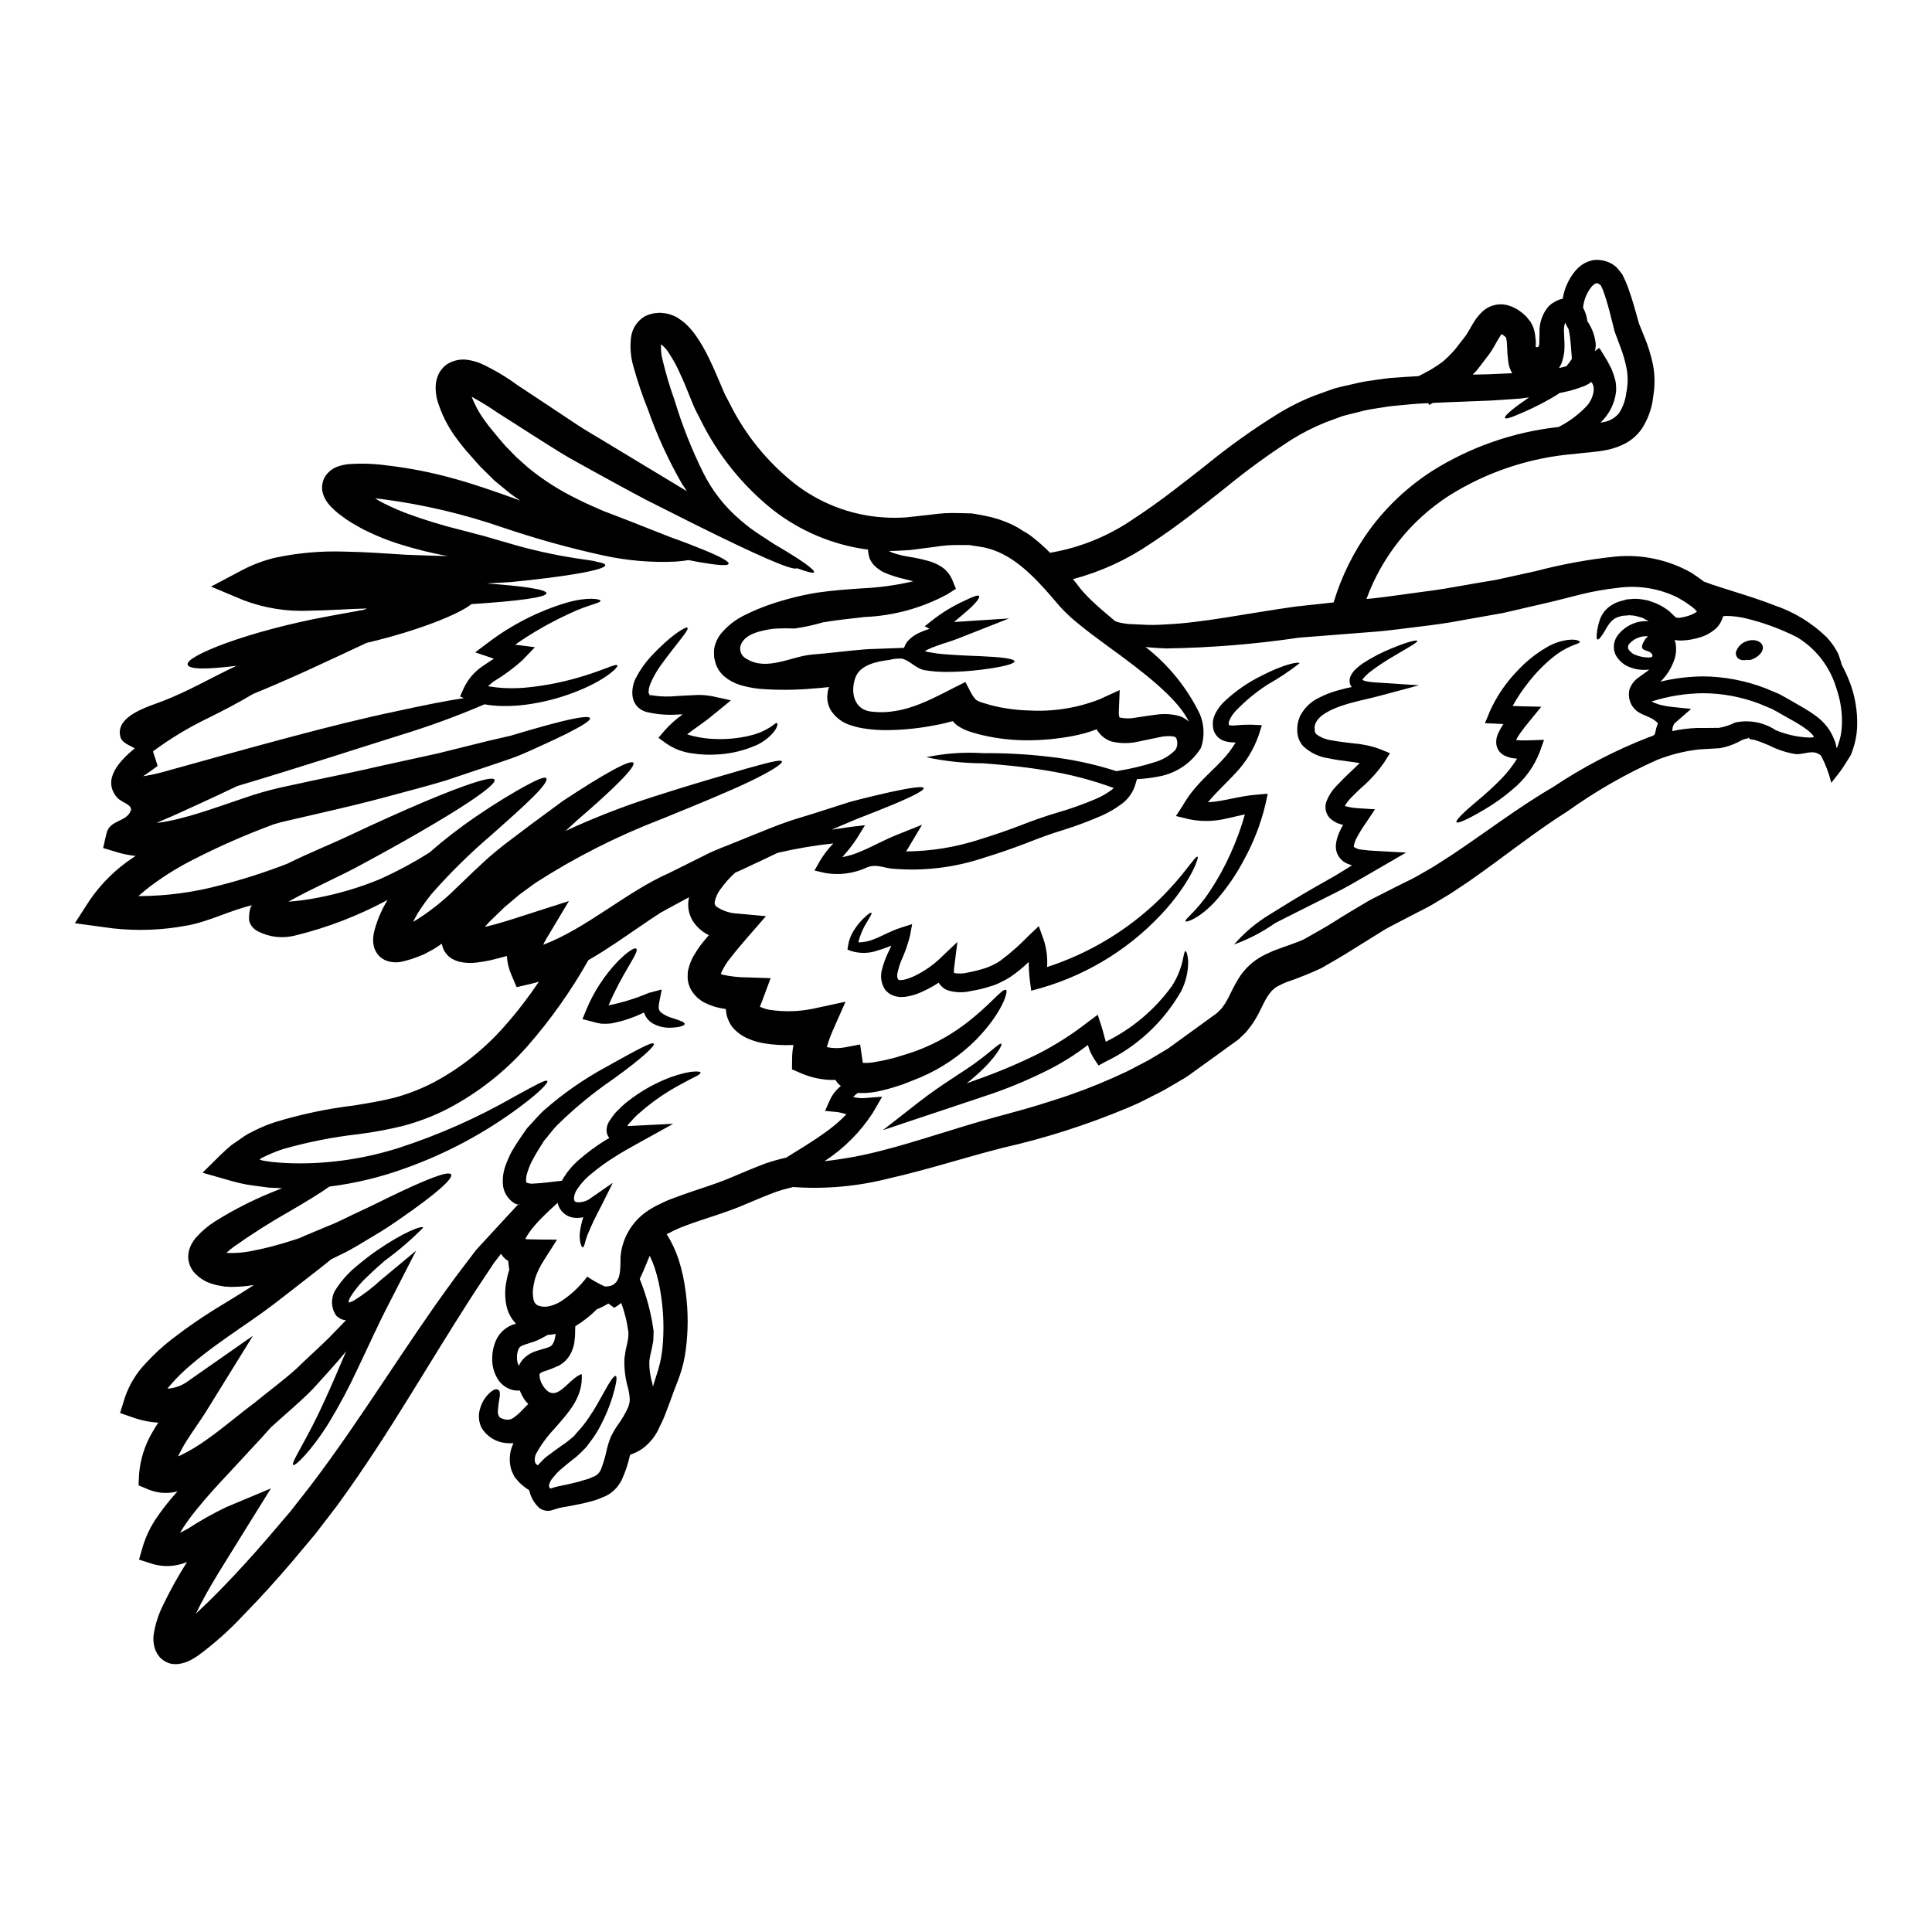 <?xml version="1.0" encoding="UTF-8"?>
<!-- Uploaded to: SVG Repo, www.svgrepo.com, Generator: SVG Repo Mixer Tools -->
<svg fill="#000000" width="800px" height="800px" version="1.1" viewBox="144 144 512 512" xmlns="http://www.w3.org/2000/svg">
 <g>
  <path d="m575.94 307.02c-0.031 0-0.18 0.027-0.207 0.027l-0.594 0.059-1.18 0.09h-0.004c-0.496 0.109-0.98 0.258-1.453 0.445-1.812 0.711-2.731 2.793-3.508 4.043-0.777 1.246-1.336 1.902-1.633 1.781-0.301-0.117-0.297-0.922-0.09-2.41h-0.004c0.16-0.945 0.391-1.875 0.688-2.789 0.508-1.457 1.453-2.723 2.703-3.625 0.793-0.555 1.664-0.984 2.586-1.277 0.355-0.09 0.738-0.207 1.129-0.297l0.621-0.18c0.156-0.043 0.316-0.074 0.477-0.09h0.395c1.066-0.152 2.144-0.145 3.207 0.031 0.535 0.09 1.102 0.176 1.664 0.301l1.781 0.621 0.004-0.004c1.102 0.445 2.148 1.012 3.121 1.695 1.125 0.742 2.137 1.992 2.523 2.199 0.055 0.035 0.117 0.055 0.18 0.059 0.266 0.031 1.246 0.031 1.008-0.027 0.945-0.133 1.867-0.371 2.754-0.715 0.57-0.223 1.109-0.512 1.609-0.859-0.551-0.676-1.203-1.258-1.934-1.723-1.035-0.754-2.117-1.438-3.238-2.051-4.926-2.422-10.465-3.301-15.895-2.527-3.152 0.348-6.277 0.891-9.359 1.633-3.18 0.789-6.625 1.723-10.191 2.527-3.566 0.805-7.133 1.633-10.789 2.496-3.711 0.652-7.453 1.34-11.23 1.992-3.801 0.742-7.578 1.215-11.32 1.664-3.742 0.449-7.426 0.98-11.02 1.273-7.086 0.566-13.965 1.102-20.469 1.605-11.68 1.727-23.461 2.68-35.266 2.856-1.934-0.09-3.742-0.18-5.441-0.395h0.004c6.086 4.734 11.008 10.805 14.383 17.738 1.211 2.859 1.324 6.062 0.324 9.004-2.508 4.027-6.617 6.797-11.293 7.606-1.871 0.367-3.766 0.594-5.672 0.684l-0.566 1.875v-0.004c-0.719 2.027-2.07 3.769-3.859 4.965-1.488 1.078-3.082 2-4.754 2.754-3.293 1.461-6.668 2.731-10.105 3.805-3.504 1.07-6.594 2.199-10.191 3.625-3.504 1.34-7.129 2.613-10.875 3.742-7.965 2.711-16.414 3.711-24.797 2.941-2.438-0.355-4.07-1.215-6.356-0.328-3.492 1.637-7.402 2.156-11.203 1.488l-2.754-0.652 1.336-2.363h-0.004c1.031-1.742 2.258-3.356 3.66-4.812-4.973 0.527-9.902 1.359-14.77 2.496-2.438 1.156-4.934 2.363-7.547 3.566-1.18 0.594-2.438 1.129-3.684 1.691-1.57 1.402-2.965 2.988-4.16 4.723-0.57 0.836-0.984 1.77-1.219 2.754-0.16 0.477-0.07 1.004 0.238 1.398 1.715 1.223 3.75 1.906 5.856 1.969l7.426 0.684-5.117 5.879c-1.43 1.664-2.856 3.328-4.16 5.023-1.117 1.32-2.031 2.805-2.703 4.398l0.625 0.238c2.109 0.453 4.258 0.684 6.414 0.68l6.18 0.207-2.406 6.481c-0.148 0.395-0.359 0.789-0.445 1.066h0.004c0.188 0.113 0.387 0.203 0.594 0.27 0.688 0.281 1.402 0.48 2.137 0.594 3.742 0.559 7.555 0.461 11.262-0.293l8.707-1.875-3.496 7.902c-0.578 1.344-1.062 2.723-1.457 4.129 1.523 0.328 3.098 0.359 4.633 0.09l4.191-0.789 0.711 4.871 0.004 0.004c1.203 0.066 2.414-0.035 3.594-0.297 0.789-0.117 1.605-0.297 2.41-0.473l2.254-0.535c1.605-0.508 3.238-0.953 4.695-1.457 4.945-1.676 9.594-4.125 13.773-7.25 7.16-5.316 10.281-9.953 11.23-9.301 0.625 0.301-0.949 6.004-7.902 13.133-4.238 4.254-9.25 7.652-14.77 10.016-1.512 0.652-3.027 1.18-4.633 1.844-0.895 0.27-1.781 0.562-2.703 0.863-0.922 0.301-1.816 0.504-2.754 0.738v-0.004c-2.121 0.566-4.316 0.801-6.508 0.688-0.031 0-0.059 0.031-0.09 0.059-0.422 0.305-0.816 0.645-1.18 1.012 0.836 0.207 1.691 0.316 2.555 0.324l5.141-0.395-2.438 4.219v0.004c-3.324 5.144-7.699 9.527-12.836 12.863 5.258-0.578 10.461-1.551 15.57-2.914 9.211-2.363 18.836-5.762 29.52-8.703 5.258-1.43 10.426-2.793 15.684-4.547h0.004c5.316-1.664 10.535-3.637 15.629-5.902 1.277-0.562 2.555-1.156 3.832-1.75l3.773-1.969h0.004c1.27-0.633 2.508-1.324 3.711-2.082l1.844-1.098 0.922-0.562 0.477-0.27 0.207-0.148c2.438-1.781 4.871-3.543 7.336-5.316l3.715-2.703 1.691-1.219 0.117-0.117 0.418-0.395 0.789-0.789c0.27-0.445 0.504-0.68 0.863-1.215l-0.004-0.004c0.359-0.555 0.688-1.133 0.98-1.723 0.652-1.246 1.367-2.883 2.406-4.578 0.531-0.918 1.148-1.781 1.844-2.582 0.379-0.449 0.785-0.879 1.219-1.281l0.891-0.789v0.004c0.938-0.734 1.941-1.383 3-1.93 0.863-0.395 1.75-0.863 2.555-1.18 3.238-1.273 6.418-2.168 8.32-3.18 2.703-1.574 5.512-3.059 7.988-4.664 2.481-1.605 5.199-3.176 7.871-4.781 1.309-0.832 2.789-1.516 4.219-2.258 1.336-0.68 2.703-1.367 4.039-2.051 1.336-0.684 2.644-1.309 3.984-1.969 1.34-0.66 2.406-1.34 3.625-2.019 2.363-1.277 4.723-2.914 7.043-4.367 9.242-6.152 17.977-12.867 26.891-18.035l0.004-0.004c7.996-5.348 16.551-9.801 25.52-13.281 1.875-0.594 1.457-0.594 1.902-2.289 0.27-1.066 0.566-1.246 0.359-1.516h-0.004c-0.203-0.203-0.422-0.391-0.652-0.562-2.231-1.691-4.695-1.426-6.297-4.309v-0.004c-0.609-1.199-0.789-2.57-0.504-3.887 0.383-1.207 1.129-2.266 2.137-3.031 1.371-1.07 2.363-1.605 3.121-2.316-2.113 0.277-4.258-0.094-6.152-1.074-1.18-0.68-2.148-1.676-2.789-2.879-0.711-1.574-0.562-3.406 0.395-4.844 1.73-2.469 4.531-3.965 7.543-4.039 0.27 0 0.535 0 0.836 0.027-0.215-0.168-0.457-0.301-0.715-0.395-0.316-0.152-0.621-0.32-0.918-0.504-0.359-0.09-0.715-0.207-1.07-0.301-0.664-0.215-1.355-0.336-2.051-0.352l-0.234-0.031c0.012 0 0.012 0 0.035-0.027zm-33.965-74.461v-0.004c-0.043 0.004-0.086 0.027-0.117 0.062v0.031l-0.176 0.234c-0.09 0.121-0.234 0.359-0.359 0.566-0.27 0.414-0.562 0.949-0.891 1.516-0.328 0.566-0.625 1.18-1.18 2.019-0.422 0.648-0.875 1.273-1.363 1.875-0.922 1.18-1.75 2.363-2.82 3.625h-0.004c-0.277 0.246-0.539 0.508-0.785 0.785 1.426-0.027 2.914-0.027 4.328-0.086l6.152-0.27v0.004c-0.602-0.973-0.969-2.07-1.07-3.211-0.301-2.109-0.27-4.785-0.395-5.289-0.035-0.332-0.105-0.66-0.207-0.98-0.031-0.09-0.031-0.059-0.059-0.09h-0.004c-0.328-0.289-0.676-0.551-1.043-0.793zm-228.96 214.46c-1.992 1.102-4.07 2.258-6.062 3.543l0.004-0.004c-2.18 1.34-4.258 2.84-6.215 4.488-1.664 1.305-3.074 2.906-4.16 4.723-0.086 0.27-0.234 0.594-0.297 0.789h0.004c-0.027 0.152-0.066 0.301-0.117 0.445-0.07 0.281-0.078 0.574-0.031 0.859 0.09 0.395 0.09 0.535 0.566 0.711v0.004c1.391 0.168 2.793-0.227 3.891-1.098l5.801-4.016-3.059 6.121h0.004c-1.391 2.566-2.641 5.203-3.75 7.902-0.652 1.844-0.738 3.031-1.125 3.062-0.301 0.059-0.922-1.129-0.836-3.449 0.129-1.539 0.449-3.055 0.953-4.512-0.957 0.199-1.945 0.219-2.91 0.059-1.898-0.391-3.398-1.84-3.863-3.719-0.023-0.055-0.035-0.113-0.031-0.176-0.062 0.031-0.117 0.086-0.148 0.148-1.457 1.309-2.852 2.613-4.156 3.938-0.594 0.621-1.43 1.484-1.781 1.93l-0.895 1.098c-0.531 0.676-1.008 1.391-1.426 2.141-0.062 0.113-0.113 0.234-0.148 0.359 0.184 0.035 0.371 0.055 0.562 0.059 2.469 0.086 5.441 0.086 7.816 0.086-1.398 2.363-3.625 5.469-4.871 7.961-0.207 0.508-0.535 1.246-0.684 1.637l-0.297 0.922c-0.148 0.652-0.301 1.273-0.395 1.902-0.219 1.129-0.207 2.289 0.027 3.418 0.09 0.66 0.488 1.242 1.07 1.574 0.836 0.348 1.75 0.461 2.644 0.324 1.258-0.223 2.461-0.688 3.543-1.363 2.699-1.762 5.066-3.984 6.988-6.57 1.473 1.012 3.035 1.891 4.664 2.617 4.664 0.145 4.043-4.871 4.16-7.992 0.422-4.516 2.703-8.652 6.301-11.418 1.293-0.965 2.688-1.793 4.16-2.461 1.312-0.672 2.672-1.246 4.07-1.727 5.469-2.078 10.578-3.418 15.688-5.676 2.613-1.098 5.375-2.285 8.348-3.387v0.004c1.746-0.594 3.523-1.09 5.32-1.488 3.621-2.258 7.012-4.277 9.98-6.414h0.004c2.16-1.496 4.172-3.195 6-5.082-0.742-0.23-1.496-0.418-2.258-0.566l-3.418-0.328 1.215-2.754h0.004c0.664-1.504 1.684-2.816 2.969-3.836-0.344-0.262-0.664-0.559-0.945-0.891-0.18-0.234-0.328-0.477-0.477-0.711-3.059 0.07-6.098-0.508-8.918-1.691l-2.613-1.129 0.031-2.856c0.008-1.207 0.129-2.41 0.355-3.594h-0.117c-2.566 0.125-5.137-0.023-7.668-0.449-1.387-0.219-2.746-0.605-4.039-1.156-1.715-0.691-3.238-1.793-4.426-3.207-0.672-0.945-1.164-2.004-1.457-3.121-0.102-0.531-0.172-1.066-0.211-1.605-1.117-0.145-2.219-0.383-3.297-0.715-0.883-0.305-1.746-0.672-2.582-1.098-1.078-0.598-2.016-1.418-2.754-2.402-0.867-1.125-1.383-2.481-1.484-3.894 0-0.625 0-1.309 0.059-1.902 0.117-0.508 0.234-0.984 0.395-1.488 0.258-0.832 0.598-1.637 1.012-2.402 0.395-0.625 0.789-1.312 1.156-1.875 0.789-1.156 1.605-2.168 2.406-3.121l0.594-0.68c-1.785-0.844-3.289-2.188-4.332-3.867-1.098-1.859-1.43-4.078-0.918-6.18-0.477 0.238-0.891 0.477-1.336 0.715-1.488 0.789-3.031 1.633-4.547 2.465l-1.16 0.652-0.297 0.148v0.004c-0.023 0.02-0.059 0.027-0.09 0.027-0.059 0.062-0.621 0.418-0.621 0.418l-2.258 1.488-9.152 6.238c-2.285 1.516-4.664 3.059-7.223 4.516-4.586 8.129-9.992 15.766-16.137 22.789-5.988 6.805-13.18 12.445-21.211 16.637-3.809 1.945-7.812 3.469-11.949 4.547-3.809 0.926-7.664 1.641-11.555 2.141-6.754 0.754-13.434 2.07-19.969 3.934-1.43 0.457-2.828 1.004-4.191 1.641l-1.516 0.711c-0.176 0.145-0.922 0.504-0.355 0.535h0.004c0.297 0.109 0.605 0.188 0.922 0.238 0.652 0.117 1.309 0.207 1.969 0.297l-0.004-0.004c2.566 0.277 5.148 0.41 7.727 0.395 8.867-0.039 17.672-1.434 26.117-4.133 10.5-3.418 20.625-7.902 30.215-13.383 6.062-3.324 8.707-4.812 9.055-4.305 0.297 0.395-1.723 2.731-7.371 6.922-9.191 6.84-19.344 12.277-30.129 16.137-6.535 2.398-13.324 4.043-20.234 4.902-2.438 1.723-6.031 3.938-10.457 6.508v-0.004c-5.184 2.93-10.211 6.125-15.062 9.57-0.621 0.465-1.215 0.961-1.785 1.488l0.328 0.027 1.129 0.031c1.695-0.02 3.387-0.188 5.051-0.508 3.621-0.691 7.195-1.609 10.699-2.754l1.309-0.414 0.594-0.18-0.004-0.004c0.117-0.055 0.234-0.102 0.355-0.145 0.863-0.395 1.695-0.742 2.559-1.102 1.66-0.68 3.297-1.398 4.898-2.051 3.297-1.273 5.973-2.82 8.738-4.039 2.699-1.219 5.285-2.555 7.637-3.684 9.445-4.578 15.625-7.043 16.25-5.945 0.629 1.102-4.305 5.371-13.039 11.418-2.168 1.516-4.578 3.18-7.34 4.785-2.762 1.605-5.703 3.562-8.824 5.019-0.832 0.418-1.691 0.836-2.555 1.246l-2.703 2.168c-3 2.316-6.297 4.902-9.84 7.668-3.477 2.754-7.637 5.734-11.809 8.559-4.16 2.883-8.496 5.902-12.566 9.359-2.035 1.676-3.922 3.516-5.644 5.508-0.301 0.328-0.566 0.684-0.863 1.043 1.707-0.109 3.359-0.641 4.812-1.547l17.855-12.477-11.414 18.449c-0.789 1.277-1.633 2.676-2.496 3.894-1.816 2.734-3.656 5.258-4.965 7.727-0.359 0.625-0.652 1.277-0.953 1.875 0.27-0.09 0.535-0.207 0.789-0.328 2.352-1.16 4.602-2.516 6.727-4.051 4.367-3.062 8.496-6.656 12.594-9.688 3.938-3.238 7.93-6.152 11.172-9.094 3.121-3.031 6.121-5.703 8.797-8.348 1.574-1.605 3.031-3.121 4.398-4.547-1.004-0.078-1.938-0.535-2.617-1.277-1.348-1.965-1.453-4.531-0.266-6.598 1.516-2.434 3.422-4.602 5.644-6.414 1.934-1.633 3.742-3.031 5.512-4.25 6.949-4.781 11.941-6.691 12.203-6h-0.004c-3.148 3.18-6.547 6.098-10.16 8.734-1.543 1.34-3.207 2.82-4.898 4.488l-0.004-0.004c-1.734 1.617-3.223 3.473-4.43 5.512-0.059 0.18-0.148 0.395-0.234 0.594-0.086 0.199 0.059 0.18-0.031 0.27l0.031 0.09 0.027 0.176c0.469-0.148 0.926-0.336 1.367-0.562 2.523-1.574 4.898-3.387 7.082-5.406l9.359-7.785-5.617 10.965-1.605 3.117c-3.09 5.977-5.734 11.945-8.32 17.32v-0.004c-2.242 4.84-4.754 9.551-7.512 14.117-4.824 7.766-9.074 11.676-9.512 11.285-0.621-0.504 2.527-5.051 6.418-13.012 1.93-4.012 4.098-8.824 6.387-14.293 0.414-0.922 0.832-1.902 1.246-2.856h0.008c-0.055 0.078-0.113 0.148-0.184 0.211-2.438 3.004-5.438 6.211-8.559 9.688-3.207 3.328-6.922 6.359-10.727 9.84l0.004-0.004c-0.133 0.129-0.273 0.246-0.418 0.355-0.859 0.98-1.75 1.969-2.699 3.004-2.527 2.731-5.262 5.684-8.203 8.852-2.914 3.121-6.031 6.445-8.941 10.07v0.004c-1.59 1.922-3.039 3.957-4.332 6.09 0.652-0.301 1.309-0.652 2.023-1.039 3.254-2.113 6.641-4.019 10.133-5.707l11.941-5.008-6.832 10.992c-2.316 3.742-4.723 7.609-7.164 11.559-2.078 3.445-4.156 7.012-5.879 10.629 1.969-1.812 4.012-3.801 5.973-5.793 4.488-4.574 8.824-9.328 12.867-14.023 2.078-2.406 4.098-4.781 6.121-7.16 1.871-2.379 3.707-4.723 5.512-7.043 7.191-9.477 13.578-19.02 19.52-27.902 5.938-8.883 11.469-17.172 16.727-24.402 2.676-3.742 5.199-6.949 7.578-10.102 2.754-3.004 5.289-5.766 7.637-8.289l3.477-3.746h-0.008c-0.18 0.008-0.359-0.012-0.531-0.059l-0.121-0.059c-0.086-0.059 0.121 0.059-0.27-0.117v-0.004c-0.547-0.336-1.047-0.742-1.484-1.215-0.848-0.953-1.406-2.129-1.605-3.387-0.199-1.777 0.004-3.574 0.594-5.262 0.469-1.312 1.027-2.594 1.664-3.832 1.309-2.258 2.754-4.328 4.129-6.269 1.637-1.691 3.031-3.477 4.606-4.84v-0.004c4.981-4.363 10.434-8.16 16.258-11.32 8.66-4.844 12.27-6.773 12.688-6.211 0.418 0.477-2.644 3.543-10.668 9.328v0.004c-5.203 3.547-10.086 7.547-14.59 11.945-1.395 1.309-2.496 2.941-3.859 4.516-1.098 1.723-2.227 3.508-3.238 5.469l-0.004-0.004c-0.477 0.977-0.871 1.992-1.18 3.031-0.254 0.758-0.344 1.562-0.27 2.359 0.031 0.238 0.09 0.18 0.09 0.18 0.059-0.031-0.027 0.027 0.09 0.027v0.004c0.629 0.23 1.305 0.301 1.969 0.207 1.969-0.09 4.574-0.418 7.309-0.742 1.18-2.121 2.727-4.016 4.574-5.586 2.121-1.855 4.387-3.535 6.777-5.023 0.395-0.234 0.789-0.473 1.215-0.711h0.004c-0.406-0.5-0.656-1.109-0.715-1.754-0.055-1.062 0.258-2.113 0.891-2.969 0.359-0.566 0.789-1.129 1.102-1.547l0.234-0.297c0.301-0.328 0.27-0.27 0.418-0.445l0.621-0.594h0.004c0.766-0.812 1.598-1.559 2.492-2.231 2.906-2.262 6.094-4.141 9.48-5.586 2.238-0.973 4.582-1.68 6.981-2.109 1.664-0.176 2.586-0.117 2.676 0.18 0.09 0.301-0.711 0.832-2.227 1.516-1.457 0.789-3.449 1.781-5.977 3.297l0.004 0.004c-2.894 1.754-5.621 3.773-8.141 6.027-0.73 0.605-1.395 1.285-1.992 2.019l-0.504 0.508c-0.043 0.066-0.094 0.125-0.148 0.18l-0.234 0.328c-0.059 0.117-0.117 0.176-0.18 0.297 0.477 0 0.984-0.027 1.488-0.059l10.668-0.535zm321.25-122.08v-0.004c1.363 3.656 2.008 7.539 1.902 11.438-0.066 2.168-0.465 4.312-1.184 6.359l-0.297 0.863 0.004-0.004c-0.145 0.426-0.355 0.824-0.625 1.184l-1.457 2.285c-0.922 1.516-2.195 2.914-3.297 4.402h-0.004c-0.605-2.5-1.516-4.914-2.703-7.191-2.109-1.844-4.188-0.301-6.691-0.418-2.469-0.391-4.859-1.172-7.082-2.32-1.371-0.562-2.703-1.098-3.805-1.426l-1.18-0.207-0.508-0.418-0.059 0.148-0.207 0.09-0.008 0.004c-0.27 0-0.539 0.059-0.785 0.176-0.277 0.059-0.543 0.16-0.789 0.301-1.785 1.016-3.734 1.719-5.762 2.078-1.781 0.09-3.625 0.207-5.512 0.328h0.004c-3.781 0.434-7.484 1.359-11.023 2.754-8.352 3.723-16.305 8.281-23.738 13.605-8.41 5.258-16.641 11.941-26.18 18.598-2.465 1.605-4.781 3.297-7.519 4.844-1.309 0.789-2.672 1.633-4.012 2.316-1.34 0.684-2.613 1.336-3.938 2.019-1.273 0.684-2.586 1.367-3.938 2.051-1.246 0.68-2.496 1.246-3.742 2.078-2.559 1.605-5.172 3.211-7.785 4.844-2.703 1.75-5.379 3.207-8.113 4.812l0.008 0.008c-3.039 1.418-6.152 2.664-9.328 3.742-0.715 0.27-1.219 0.562-1.816 0.832-0.535 0.328-0.535 0.238-1.07 0.594l-0.922 0.789c-0.027 0-0.27 0.359-0.414 0.504l0.004-0.004c-0.371 0.422-0.699 0.879-0.98 1.367-0.652 1.07-1.246 2.41-2.082 4.043-0.441 0.867-0.93 1.707-1.457 2.527-0.641 0.949-1.332 1.859-2.078 2.731l-0.832 0.789-0.418 0.395-0.207 0.207-0.09 0.117-0.535 0.445c-0.059 0.031-1.93 1.371-1.93 1.371l-3.715 2.703c-2.465 1.75-4.898 3.543-7.336 5.285l-0.715 0.477-0.504 0.328-1.012 0.594-2.019 1.18c-1.34 0.789-2.672 1.574-4.07 2.258-1.398 0.684-2.754 1.398-4.102 2.078-1.348 0.68-2.754 1.246-4.129 1.844-10.602 4.422-21.566 7.922-32.773 10.457-10.234 2.617-20.145 5.856-29.832 8.027l0.004-0.004c-8.383 2.18-17.066 2.981-25.703 2.363-1.484 0.359-2.973 0.742-4.43 1.25-2.613 0.949-5.258 2.078-7.93 3.207-5.512 2.406-11.262 3.938-15.957 5.703v0.004c-1.156 0.406-2.289 0.883-3.387 1.426-0.594 0.328-1.246 0.621-1.781 0.922h-0.004c1.34 2.117 2.406 4.394 3.18 6.773 0.895 2.859 1.523 5.793 1.875 8.766 0.66 5.059 0.652 10.184-0.031 15.242-0.293 2.234-0.809 4.434-1.543 6.566-0.684 2.051-1.34 3.418-1.902 5.082-0.594 1.605-1.102 3.09-1.695 4.547v-0.004c-0.488 1.379-1.074 2.719-1.754 4.012-0.973 2.352-2.578 4.387-4.637 5.883-0.996 0.66-2.074 1.188-3.207 1.574-0.031 0.09-0.031 0.148-0.059 0.234v0.004c-0.457 2.082-1.125 4.113-1.992 6.062-0.234 0.57-0.547 1.109-0.918 1.605-0.363 0.562-0.801 1.074-1.309 1.516-0.887 0.852-1.953 1.504-3.121 1.898-0.93 0.426-1.891 0.766-2.883 1.012-0.891 0.207-1.812 0.504-2.644 0.652-1.723 0.355-3.356 0.68-4.871 0.922-0.395 0.059-0.738 0.148-1.098 0.234l-1.574 0.477v0.004c-1.199 0.445-2.539 0.254-3.566-0.504-1.371-1.258-2.316-2.906-2.703-4.723-0.922-0.574-1.777-1.238-2.555-1.988-0.445-0.477-0.859-0.953-1.246-1.43h-0.004c-0.344-0.598-0.645-1.223-0.895-1.871-0.75-2.367-0.559-4.934 0.535-7.164-0.918 0.043-1.844-0.004-2.754-0.145-2.375-0.438-4.449-1.871-5.703-3.934-0.824-1.68-0.93-3.621-0.297-5.379 0.512-1.672 1.516-3.156 2.883-4.25 0.863-0.652 1.457-0.68 1.844-0.445 0.387 0.234 0.504 0.836 0.395 1.781h-0.004c-0.238 1.27-0.406 2.551-0.504 3.836-0.051 0.594 0.117 1.188 0.477 1.664 0.625 0.395 1.344 0.617 2.078 0.652 0.742-0.031 1.246-0.148 2.586-1.277 0.832-0.68 1.691-1.723 2.914-2.883-0.668-0.684-1.23-1.465-1.664-2.316-0.207-0.418-0.395-0.832-0.562-1.273v-0.004c-0.797 0.074-1.602-0.016-2.363-0.266-1.367-0.465-2.543-1.363-3.356-2.559-1.117-1.711-1.676-3.723-1.594-5.762 0.004-1.719 0.387-3.414 1.125-4.965 0.816-1.648 2.184-2.961 3.863-3.711 0.426-0.18 0.863-0.328 1.309-0.449-1.27-1.305-2.144-2.941-2.527-4.723-0.434-2.066-0.453-4.195-0.059-6.269 0.16-0.93 0.367-1.848 0.625-2.758l0.176-0.504c-0.059-0.535-0.117-1.098-0.207-1.664-0.004-0.227-0.023-0.453-0.059-0.68-0.418-0.246-0.797-0.547-1.129-0.895-0.312-0.297-0.578-0.637-0.789-1.012-0.594 0.789-1.18 1.516-1.816 2.316-2.109 3.269-4.574 6.805-6.859 10.43-4.754 7.426-9.895 15.867-15.539 24.984-5.644 9.121-11.887 18.93-19.164 28.91-1.902 2.469-3.805 4.965-5.766 7.519-1.992 2.363-4.012 4.754-6.031 7.191-4.191 4.934-8.559 9.777-13.254 14.562l0.004 0.004c-3.609 3.856-7.562 7.379-11.809 10.516-0.66 0.457-1.344 0.875-2.051 1.25-1.062 0.559-2.223 0.91-3.418 1.039-0.535 0.039-1.074 0.02-1.605-0.059-1.07-0.219-2.059-0.734-2.852-1.484l-0.145-0.148-0.09-0.086c-0.328-0.418-0.504-0.625-0.562-0.715-0.031-0.027-0.031-0.027-0.031-0.059l-0.047-0.004v-0.027c-0.203-0.395-0.414-0.789-0.594-1.18v-0.004c-0.414-1.191-0.574-2.457-0.473-3.715 0.41-2.91 1.305-5.731 2.644-8.348 1.855-3.856 3.938-7.594 6.238-11.203-0.605 0.23-1.219 0.43-1.844 0.598-2.379 0.637-4.887 0.605-7.25-0.094l-3.625-1.156 0.98-3.391v0.004c0.879-2.914 2.227-5.66 3.984-8.141 1.504-2.16 3.141-4.223 4.898-6.18 0.117-0.148 0.234-0.27 0.359-0.418-0.145 0.062-0.293 0.113-0.449 0.148-2.387 0.547-4.887 0.352-7.16-0.562l-2.731-1.129 0.145-3.062c0.324-3.809 1.48-7.504 3.391-10.816 0.535-0.98 1.129-1.871 1.691-2.754-2.039-0.109-4.059-0.484-6-1.125l-4.129-1.422 1.277-4.098c1.164-3.426 3.07-6.551 5.586-9.152 2.098-2.285 4.383-4.391 6.832-6.297 4.375-3.379 8.945-6.496 13.691-9.328 2.941-1.781 5.555-3.418 8.109-5.051h-0.004c-1.961 0.324-3.949 0.492-5.938 0.504l-1.816-0.09-1.926-0.34c-0.695-0.156-1.383-0.352-2.051-0.594-0.902-0.332-1.754-0.789-2.523-1.363-0.273-0.18-0.523-0.387-0.746-0.629l-0.535-0.473-0.059-0.059c-0.18-0.176-0.348-0.367-0.504-0.566-0.062-0.059-0.359-0.535-0.359-0.535-0.176-0.328-0.359-0.652-0.504-0.98h0.004c-0.285-0.719-0.449-1.484-0.477-2.258 0.012-0.664 0.102-1.324 0.266-1.969 0.176-0.504 0.355-0.949 0.562-1.398 0.367-0.676 0.805-1.312 1.309-1.898 1.445-1.613 3.106-3.023 4.93-4.188 5.418-3.391 11.152-6.246 17.117-8.531l0.711-0.266c-1.16-0.062-2.316-0.148-3.543-0.18-0.711-0.086-1.453-0.176-2.195-0.297-0.922-0.117-2.555-0.328-3.773-0.535-2.586-0.477-4.754-1.18-7.133-1.844-1.156-0.328-2.363-0.684-3.543-1.012-0.297-0.086-0.621-0.176-0.891-0.27l0.68-0.68 1.367-1.34c1.906-1.902 3.508-3.543 5.559-5.258 1.18-0.789 2.363-1.633 3.566-2.469l0.004 0.008c0.543-0.379 1.121-0.707 1.723-0.98l1.18-0.594c1.598-0.785 3.246-1.457 4.934-2.019 6.91-2.129 14-3.629 21.184-4.488 3.625-0.594 7.281-1.18 10.758-2.078 3.566-0.98 7.023-2.336 10.309-4.043 7.148-3.812 13.539-8.898 18.867-15.004 3.258-3.688 6.262-7.59 9.004-11.676-0.742 0.207-1.516 0.445-2.316 0.625l-3.594 0.832-1.457-3.418h-0.004c-0.648-1.539-1.027-3.18-1.129-4.848-1.516 0.418-3 0.836-4.574 1.18-1.102 0.238-2.231 0.418-3.481 0.566v0.004c-1.543 0.199-3.113 0.117-4.629-0.242-0.633-0.172-1.242-0.422-1.816-0.738-0.844-0.504-1.547-1.207-2.051-2.051-0.336-0.613-0.566-1.277-0.68-1.969-0.742 0.504-1.457 1.008-2.258 1.484l-1.934 1.039-0.473 0.238-0.238 0.117-0.117 0.059-0.328 0.117-0.832 0.328v0.004c-1.344 0.539-2.723 0.977-4.133 1.305-1.43 0.375-2.938 0.312-4.332-0.176-0.734-0.27-1.406-0.695-1.965-1.246-0.535-0.582-0.961-1.258-1.25-1.992-0.156-0.504-0.266-1.02-0.324-1.543-0.031-0.395-0.031-0.684-0.031-1.043h-0.004c0.066-0.93 0.238-1.844 0.508-2.734 0.176-0.684 0.414-1.34 0.621-1.934l0.238-0.652 0.176-0.414 0.328-0.789c0.27-0.535 0.445-1.012 0.742-1.605 0.395-0.711 0.789-1.457 1.215-2.168l0.008 0.004c-7.742 4.188-15.988 7.359-24.543 9.445-3.262 0.828-6.711 0.445-9.715-1.07-1.129-0.527-1.992-1.496-2.379-2.68-0.207-0.742-0.031-4.129 0.891-4.328-5.973 1.367-11.586 4.398-17.5 5.438v-0.004c-6.434 1.211-13.012 1.461-19.52 0.742l-3.297-0.445-6.809-0.926 3.801-5.902 0.004-0.004c3.09-4.559 7.047-8.465 11.645-11.496 0.207-0.148 0.449-0.27 0.652-0.418h0.004c-1.684-0.184-3.344-0.52-4.961-1.008l-3.656-1.102 0.863-3.769c0.836-3.773 5.199-3.004 6.445-6.062 0.652-1.605-2.363-2.199-3.543-3.477-4.328-4.938 0.953-10.07 4.606-13.102-1.367-0.863-3.391-1.398-3.801-3.062-1.457-5.617 7.723-8.082 11.262-9.477 6.656-2.555 13.043-6.297 19.492-9.328-7.609 0.922-12.508 1.039-12.926-0.301-0.742-2.258 16.016-8.91 37.289-12.836 3.238-0.594 6.387-1.18 9.418-1.723l0.891-0.355h-0.004c-0.094 0.023-0.195 0.035-0.293 0.027-4.606 0.09-9.445 0.508-14.887 0.566-5.981 0.301-11.961-0.637-17.562-2.754l-8.66-3.625 8.379-4.43h0.004c2.707-1.414 5.582-2.488 8.555-3.207 6.062-1.297 12.258-1.844 18.453-1.633 5.793 0.09 11.262 0.535 16.344 0.832 3.801 0.148 7.426 0.27 10.961 0.359v-0.004c-4.383-0.812-8.707-1.895-12.953-3.238-2.766-0.875-5.469-1.949-8.082-3.207-1.488-0.652-2.527-1.34-3.773-2.019l-0.895-0.535-0.445-0.27-0.234-0.18-0.477-0.297c-0.621-0.445-1.277-0.922-1.934-1.426v0.004c-0.711-0.562-1.387-1.168-2.019-1.816-0.402-0.402-0.77-0.84-1.098-1.305-0.223-0.305-0.422-0.621-0.594-0.953-0.238-0.465-0.426-0.953-0.566-1.453-0.09-0.32-0.148-0.652-0.18-0.984-0.031-0.414-0.02-0.832 0.031-1.246 0.121-0.902 0.457-1.758 0.98-2.496 0.699-0.953 1.645-1.703 2.734-2.168 1.094-0.426 2.242-0.691 3.414-0.789 3.285-0.227 6.582-0.117 9.84 0.328 6.016 0.691 11.965 1.855 17.801 3.481 5.613 1.543 10.812 3.387 15.742 5.141 0.68 0.234 1.309 0.473 1.988 0.738-1.066-0.738-2.137-1.457-3.176-2.285-1.219-1.012-2.469-2.019-3.715-3.062-1.18-1.156-2.363-2.363-3.594-3.543-1.129-1.18-2.082-2.363-3.148-3.543-1.16-1.293-2.25-2.641-3.269-4.043-2.309-3.078-4.051-6.543-5.141-10.234-0.316-1.25-0.449-2.543-0.391-3.832 0.031-0.43 0.09-0.855 0.176-1.277 0.113-0.496 0.273-0.984 0.477-1.453 0.496-1.148 1.297-2.137 2.316-2.856 1.672-1.078 3.688-1.492 5.644-1.156 1.207 0.184 2.387 0.523 3.508 1.008 3.363 1.57 6.562 3.469 9.555 5.668 2.738 1.812 5.43 3.594 8.082 5.348 2.644 1.75 5.258 3.508 7.816 5.199s5.199 3.148 7.695 4.695c7.785 4.691 14.957 9.027 21.301 12.863-0.414-0.652-0.863-1.273-1.309-1.969-3.59-6.258-6.606-12.832-9.004-19.641-1.516-3.773-2.812-7.633-3.891-11.555-0.715-2.488-0.918-5.098-0.594-7.668 0.301-2.242 1.586-4.238 3.508-5.434 0.672-0.355 1.391-0.621 2.137-0.789 0.203-0.059 0.414-0.098 0.625-0.117l0.395-0.031 0.395-0.059h0.207l0.445-0.027h0.09l0.207 0.027c0.52 0.039 1.035 0.109 1.543 0.207 0.934 0.215 1.836 0.555 2.676 1.012 0.652 0.445 1.395 0.949 1.969 1.426 1.035 0.941 1.973 1.988 2.793 3.121 1.41 1.996 2.644 4.117 3.688 6.328 1.039 2.141 1.969 4.277 2.856 6.387l1.246 2.914c0.176 0.418 0.473 0.953 0.789 1.516l0.742 1.457c4.027 7.969 9.711 14.988 16.668 20.59 6.82 5.43 15.133 8.652 23.828 9.242 2.019 0.133 4.043 0.133 6.062 0 2.285-0.234 4.516-0.504 6.742-0.742v-0.004c2.359-0.34 4.746-0.473 7.133-0.395l3.594 0.09c1.18 0.176 2.41 0.418 3.598 0.652v0.004c2.367 0.457 4.672 1.207 6.859 2.227 1.066 0.5 2.09 1.086 3.062 1.75 1.016 0.535 1.969 1.176 2.852 1.906 1.52 1.211 2.965 2.512 4.332 3.891 8.02-1.359 15.637-4.477 22.312-9.121 6.863-4.457 13.102-9.477 19.254-14.293 5.91-4.82 12.121-9.254 18.598-13.277 3.141-1.949 6.457-3.609 9.898-4.953 1.723-0.625 3.418-1.219 5.117-1.844 1.691-0.477 3.387-0.836 5.082-1.219 1.633-0.414 3.289-0.73 4.961-0.949 1.664-0.207 3.269-0.508 4.871-0.656 2.617-0.176 5.141-0.395 7.609-0.504 1.07-0.562 2.109-1.129 3.117-1.664 1.137-0.676 2.234-1.41 3.297-2.195 0.945-0.82 1.836-1.695 2.676-2.621 0.863-0.922 1.66-2.078 2.465-3.09 0.395-0.504 0.895-1.098 1.129-1.484 0.207-0.301 0.566-0.953 0.895-1.516s0.711-1.246 1.156-1.934c0.234-0.355 0.445-0.68 0.742-1.066l0.445-0.535 0.652-0.711h0.004c1.734-1.832 4.316-2.602 6.773-2.019 1.105 0.262 2.152 0.727 3.09 1.363 0.723 0.484 1.398 1.031 2.019 1.637l1.18 1.457c0.312 0.531 0.574 1.086 0.789 1.66 0.273 0.871 0.441 1.77 0.504 2.68 0.109 0.613 0.133 1.246 0.062 1.867-0.062 0.176 0 0.535 0.27 0.508h-0.004c0.242 0.039 0.48-0.098 0.562-0.328 0.039-0.062 0.059-0.133 0.062-0.207l0.031-0.09s0.027-0.328 0.027-0.477c0.031-0.922 0.031-1.812 0.059-2.703-0.102-2.434 0.664-4.824 2.168-6.742 0.445-0.523 0.98-0.965 1.574-1.309 0.492-0.32 1.023-0.582 1.574-0.785 0.273-0.086 0.555-0.156 0.836-0.211 0.43-2.707 1.578-5.25 3.324-7.367 0.566-0.68 1.23-1.27 1.969-1.75 0.895-0.57 1.895-0.953 2.941-1.133 2.148-0.238 4.305 0.43 5.941 1.844 0.535 0.625 1.18 1.34 1.602 1.934l0.789 1.664c0.418 1.008 0.863 2.047 1.156 3.031 0.715 2.019 1.277 4.07 1.875 6.148l0.418 1.547 0.234 0.738c0.031 0.121 0.031 0.09 0.031 0.121l0.145 0.328c0.395 1.008 0.836 2.047 1.246 3.09h0.004c0.961 2.332 1.707 4.75 2.231 7.219 0.535 2.785 0.562 5.644 0.086 8.438-0.316 3.121-1.387 6.121-3.117 8.734-1.086 1.52-2.5 2.777-4.133 3.684-1.512 0.812-3.133 1.402-4.812 1.758-3.09 0.652-6.059 0.738-8.762 1.098-11.895 0.961-23.375 4.793-33.457 11.172-10.004 6.5-17.625 16.07-21.723 27.273l1.875-0.176c3.543-0.395 7.086-0.922 10.668-1.398 3.582-0.477 7.281-0.953 10.965-1.633s7.309-1.25 10.891-1.867c3.562-0.789 7.086-1.547 10.516-2.316v-0.004c6.875-1.805 13.879-3.086 20.949-3.832 7.047-0.691 14.133 0.812 20.293 4.309 1.18 0.789 2.285 1.543 3.266 2.312 2.754 1.043 5.512 1.848 8.082 2.676 3.859 1.215 7.426 2.363 10.547 3.594v0.004c5.227 1.746 9.988 4.648 13.934 8.496 1.238 1.324 2.273 2.816 3.078 4.441 0.355 1.156 0.742 2.047 0.891 2.852v-0.004c0.84 1.527 1.562 3.109 2.168 4.742zm-2.137 11.289v-0.004c0.129-3.391-0.387-6.777-1.516-9.98-1.68-5.566-5.352-10.316-10.312-13.344-4.246-2.152-8.719-3.816-13.34-4.961-1.801-0.449-3.652-0.691-5.508-0.715l-0.832 0.09c-0.289 1.195-0.91 2.285-1.781 3.148-1.336 1.219-2.949 2.098-4.699 2.555-1.406 0.414-2.859 0.656-4.328 0.719-0.676 0.039-1.355-0.012-2.019-0.152 0.105 0.254 0.184 0.52 0.238 0.789 0.336 1.809 0.105 3.676-0.656 5.348-0.652 1.598-1.586 3.062-2.754 4.332-0.207 0.207-0.418 0.418-0.625 0.594 3.688-0.883 7.465-1.352 11.262-1.398 5.652 0.039 11.25 1.098 16.531 3.121 1.246 0.535 2.469 1.039 3.684 1.543 1.156 0.594 2.285 1.277 3.418 1.906 1.07 0.621 2.141 1.246 3.18 1.844l-0.004-0.004c1.109 0.645 2.18 1.348 3.211 2.106 2.219 1.602 3.914 3.824 4.871 6.391 0.254 0.598 0.426 1.227 0.504 1.871 0.027 0.07 0.047 0.141 0.062 0.211l0.117-0.117 0.059-0.09 0.004-0.004c0-0.039 0.008-0.078 0.027-0.117l0.207-0.566c0.594-1.641 0.926-3.363 0.98-5.106zm-8.617 3.238c0.832 0 1.367-0.09 1.098-0.418-0.566-0.703-1.227-1.324-1.965-1.844-0.895-0.66-1.828-1.266-2.797-1.809-1.039-0.594-2.078-1.18-3.148-1.781-1.07-0.602-2.078-1.219-3.148-1.754-1.098-0.445-2.227-0.922-3.356-1.395l-0.004-0.004c-4.777-1.809-9.844-2.742-14.953-2.754-4.602 0.055-9.168 0.793-13.551 2.195 0.449 0.238 0.918 0.438 1.398 0.594 0.348 0.141 0.703 0.25 1.07 0.328 0.859 0.219 1.734 0.379 2.613 0.477 1.781 0.176 3.594 0.395 5.406 0.562l-2.527 2.199-1.426 1.246h0.004c-0.355 0.238-0.633 0.582-0.789 0.98-0.035 0.176-0.094 0.348-0.176 0.504-0.027 0.117-0.039 0.238-0.031 0.359-0.035 0.195-0.055 0.395-0.059 0.594 2.199-0.477 4.441-0.758 6.691-0.828 1.969 0 3.863 0 5.734-0.031v-0.004c1.457-0.262 2.867-0.73 4.191-1.395 3.731-0.816 7.633-0.086 10.816 2.023 1.57 0.652 3.203 1.148 4.871 1.484 1.328 0.25 2.668 0.406 4.016 0.465zm-43.297-21.254c1.18 0.121 2.082-0.027 1.574-0.859-0.832-1.43-3.859-0.418-2.109-3.422 0.168-0.316 0.367-0.613 0.598-0.891 0.148-0.117 0.328-0.234 0.508-0.359v0.004c-0.199-0.043-0.395-0.074-0.598-0.09-1.711 0.035-3.332 0.789-4.457 2.078-0.297 0.348-0.379 0.828-0.211 1.25 0.09 0.418 0.742 0.953 1.34 1.398 1.051 0.496 2.184 0.801 3.34 0.895zm-5.199-70.297v-0.004c0.398-1.988 0.43-4.031 0.094-6.027-0.391-2.062-0.969-4.082-1.727-6.035-0.395-1.039-0.789-2.078-1.156-3.09l-0.18-0.477c-0.086-0.203-0.148-0.473-0.207-0.621l-0.203-0.836-0.395-1.574c-0.504-2.019-1.008-4.012-1.574-5.82-0.27-0.922-0.562-1.723-0.863-2.555l-0.445-0.98c-0.047-0.121-0.121-0.234-0.211-0.328-0.504-0.418-0.738-0.508-1.008-0.508-0.168 0.012-0.332 0.062-0.477 0.152-0.266 0.18-0.516 0.391-0.742 0.621-1.133 1.328-1.898 2.926-2.231 4.637-0.09 0.367-0.141 0.746-0.148 1.129 0.238 0.406 0.438 0.836 0.594 1.281 0.262 0.727 0.441 1.484 0.535 2.254 1.207 1.75 1.965 3.769 2.203 5.883 0.059 0.652-0.012 1.309-0.211 1.934 0 0.027-0.031 0.059-0.031 0.117 0.395-0.301 0.742-0.566 1.129-0.863l0.418 0.504 0.445 0.742 0.895 1.457c0.621 0.98 1.039 1.969 1.574 2.914 0.418 1.035 0.766 2.098 1.039 3.18 0.148 0.91 0.199 1.832 0.148 2.754-0.348 3.121-1.793 6.016-4.074 8.172-0.027 0-0.059 0.027-0.086 0.059 0.117-0.031 0.27-0.031 0.395-0.059 1.777-0.18 3.414-1.055 4.547-2.438 1.07-1.68 1.734-3.586 1.938-5.57zm-8.66-0.535 0.004-0.004c-0.004-0.348-0.035-0.695-0.09-1.039-0.059-0.176-0.09-0.328-0.148-0.477-0.148-0.207-0.328-0.68-0.535-0.594-0.172 0.199-0.383 0.363-0.621 0.477l-0.121 0.09-0.414 0.176v0.004c-0.281 0.172-0.582 0.312-0.895 0.414l-1.781 0.621v0.004c-1.453 0.453-2.93 0.82-4.426 1.098-0.895 0.594-1.754 1.129-2.559 1.574-2.867 1.621-5.832 3.059-8.883 4.305-1.902 0.789-2.852 1.039-3.031 0.742-0.18-0.297 0.449-1.039 2.109-2.363 1.012-0.832 2.469-1.844 4.25-3.09-0.742 0.09-1.488 0.18-2.258 0.301-2.613 0.176-5.316 0.395-8.023 0.535-4.871 0.234-9.984 0.355-15.211 0.621l-0.98 0.535-0.238-0.477c-0.145 0-0.297 0.031-0.445 0.031-2.941 0.09-5.852 0.445-8.852 0.711-1.516 0.148-2.973 0.445-4.488 0.652v0.008c-1.527 0.199-3.035 0.504-4.519 0.918-1.516 0.395-3.031 0.711-4.547 1.16-1.457 0.531-2.941 1.066-4.426 1.633l0.004 0.004c-3.055 1.234-5.996 2.723-8.797 4.453-6.148 3.953-12.062 8.258-17.711 12.895-6.09 4.812-12.477 9.984-19.816 14.77h-0.004c-6.266 4.281-13.219 7.465-20.559 9.41 0.652 0.789 1.309 1.637 1.934 2.469 1.039 1.234 2.148 2.402 3.328 3.508 1.934 1.812 3.938 3.504 5.902 5.141 0.359 0.117 0.652 0.27 1.012 0.355v-0.004c0.812 0.188 1.637 0.324 2.465 0.418 1.07 0.059 2.168 0.09 3.269 0.148 2.258 0.148 4.523 0.133 6.777-0.043 9.508-0.395 21.039-2.856 34.289-4.723 3.266-0.355 6.656-0.711 10.102-1.098 2.098-6.973 5.356-13.539 9.645-19.418 4.504-6.082 10.074-11.297 16.434-15.395 10.148-6.387 21.621-10.379 33.543-11.676 2.621-1.336 5.012-3.082 7.082-5.172 1.27-1.219 2.059-2.852 2.231-4.606zm-5.793-8.266c-0.117-1.637-0.234-3.543-0.504-5.824-0.059-0.652-0.234-1.34-0.359-2.019l0.004-0.004c-0.344-0.574-0.648-1.172-0.922-1.781-0.297 0.883-0.395 1.824-0.297 2.754 0.031 0.891 0.09 1.812 0.117 2.754h0.004c0.016 0.309 0.016 0.613 0 0.922l-0.059 1.309c-0.102 0.844-0.281 1.68-0.539 2.492-0.199 0.645-0.492 1.254-0.859 1.816 0.684-0.148 1.34-0.301 1.969-0.477 0.52-0.613 1-1.258 1.441-1.93zm-101.52 96.129c-0.086-0.207-0.176-0.395-0.297-0.625-3.148-5.82-11.234-12.203-21.602-19.68-2.617-1.934-5.348-3.938-8.172-6.297h0.004c-1.52-1.258-2.941-2.629-4.254-4.102-1.18-1.398-2.406-2.793-3.652-4.219-4.844-5.348-10.312-10.457-17.559-11.469-0.895-0.145-1.816-0.27-2.703-0.414h-2.914 0.004c-2.023-0.02-4.043 0.141-6.035 0.473-1.098 0.121-2.195 0.27-3.297 0.418l-3.387 0.445c-1.781 0.09-3.715 0.238-5.586 0.238 0.113 0.078 0.23 0.145 0.355 0.207l0.652 0.297c1.348 0.445 2.731 0.785 4.133 1.012 1.785 0.27 3.547 0.645 5.285 1.129 1.117 0.309 2.188 0.766 3.18 1.363 1.418 0.836 2.523 2.109 3.152 3.625l0.98 2.406-2.363 1.488c-6.723 3.617-14.184 5.656-21.809 5.973-3.769 0.418-7.637 0.832-11.078 1.426l-0.004-0.004c-2.481 0.738-5.012 1.281-7.574 1.637-1.883-0.086-3.769-0.062-5.648 0.062-2.91 0.445-7.844 1.273-8.66 4.723-0.242 1.371 0.48 2.731 1.75 3.297 5.348 3.266 11.855-0.742 17.234-1.18 4.606-0.359 9.055-0.98 14.234-1.398l1.215-0.059 8.941-0.328h0.004c0.195-0.547 0.461-1.066 0.785-1.547 0.93-1.09 2.098-1.957 3.418-2.519 0.832-0.375 1.684-0.703 2.555-0.98l-1.277-0.684 2.363-1.844h-0.004c2.606-1.996 5.438-3.684 8.434-5.023 2.082-1.039 3.391-1.484 3.625-1.129 0.234 0.355-0.531 1.457-2.195 3.062-1.18 1.098-2.754 2.363-4.43 3.801h0.207l14.363-0.93-13.578 5.348c-2.019 0.789-3.684 1.215-5.469 1.871-0.852 0.285-1.688 0.621-2.496 1.012-0.27 0.117-0.535 0.301-0.789 0.445 0.277 0.086 0.555 0.156 0.836 0.211 1.688 0.336 3.398 0.555 5.117 0.652 3.391 0.27 6.539 0.359 9.152 0.477 5.289 0.234 8.66 0.652 8.66 1.367 0 0.652-3.176 1.488-8.527 2.168-3.152 0.402-6.328 0.613-9.508 0.625-1.961 0.004-3.922-0.156-5.856-0.477-2.406-0.504-3.832-2.613-6.031-3.059h0.004c-1.094-0.047-2.184 0.07-3.242 0.355-3.238 0.395-7.871 1.246-9.055 4.844-1.34 3.938-0.148 8.289 4.07 8.824 9.445 1.215 17.113-3.938 25.137-7.816 0.652 1.129 1.969 4.309 3.121 4.902 0.367 0.215 0.754 0.383 1.16 0.504 0.742 0.234 1.605 0.477 2.496 0.742l-0.004 0.004c3.348 0.848 6.781 1.316 10.234 1.398 6.301 0.34 12.602-0.664 18.48-2.945l5.406-2.465-0.234 5.613c-0.035 0.488 0.004 0.98 0.117 1.457 0.059 0.148-0.148 0.031 0.148 0.207h0.004c1.359 0.293 2.762 0.305 4.129 0.031 1.75-0.238 3.566-0.566 5.469-0.789l-0.004 0.004c2.144-0.336 4.336-0.191 6.418 0.418 0.836 0.32 1.602 0.805 2.258 1.418zm-3.566 7.519c0.41-0.633 0.59-1.391 0.508-2.141l-0.121-0.562-0.059-0.301c-0.027-0.027-0.059-0.027-0.059-0.059-0.07-0.086-0.129-0.172-0.18-0.27-0.172-0.141-0.375-0.23-0.594-0.266-1.27-0.164-2.559-0.09-3.801 0.219-1.691 0.359-3.477 0.711-5.285 1.102h-0.004c-2.391 0.586-4.883 0.594-7.281 0.027-1.688-0.535-3.109-1.695-3.977-3.238-2.129 0.809-4.328 1.418-6.57 1.816-3.734 0.699-7.523 1.066-11.32 1.098-4.086 0.039-8.164-0.398-12.152-1.309-0.953-0.238-1.992-0.477-3.09-0.832l0.004 0.004c-1.406-0.406-2.738-1.039-3.938-1.875-0.387-0.324-0.742-0.684-1.066-1.07-1.488 0.418-2.973 0.789-4.461 1.039-4.117 0.828-8.305 1.277-12.508 1.34-2.258 0.043-4.516-0.109-6.746-0.461-1.316-0.207-2.613-0.547-3.863-1.012-1.867-0.68-3.481-1.926-4.602-3.566-0.754-1.172-1.129-2.547-1.074-3.938 0.016-0.602 0.094-1.199 0.238-1.781 0.062-0.227 0.141-0.445 0.238-0.652-1.277 0.148-2.555 0.27-3.832 0.355v-0.004c-4.852 0.461-9.734 0.5-14.59 0.121-1.328-0.137-2.641-0.367-3.938-0.684-1.586-0.348-3.098-0.984-4.457-1.875-0.418-0.297-0.832-0.621-1.246-0.98v0.004c-0.426-0.434-0.812-0.898-1.156-1.395-0.148-0.301-0.328-0.566-0.477-0.863l-0.09-0.207-0.059-0.117-0.027-0.059-0.207-0.625-0.059-0.207-0.207-0.789-0.059-0.176-0.059-0.535c-0.031-0.395-0.031-0.789-0.031-1.18l-0.008-0.004c-0.004-0.707 0.105-1.41 0.328-2.078 0.312-0.973 0.785-1.887 1.398-2.707 1.801-2.199 4.074-3.969 6.656-5.172 2.066-1.027 4.199-1.922 6.387-2.672 4.047-1.383 8.199-2.438 12.418-3.148 4.43-0.652 8.348-0.895 12.062-1.16 4.566-0.203 9.102-0.828 13.551-1.871-0.832-0.207-1.691-0.445-2.555-0.652-1.754-0.398-3.465-0.957-5.117-1.664-1.031-0.488-1.961-1.152-2.758-1.969-0.449-0.531-0.832-1.125-1.129-1.754-0.195-0.66-0.336-1.336-0.418-2.019 0.027-0.109 0.039-0.219 0.031-0.328-9.273-1.203-18.051-4.891-25.406-10.668-7.977-6.414-14.457-14.496-18.984-23.676l-0.836-1.633c-0.234-0.449-0.473-0.922-0.789-1.574-0.594-1.367-0.949-2.285-1.398-3.387-0.832-2.082-1.66-4.102-2.555-5.973h0.008c-0.797-1.789-1.742-3.508-2.828-5.141-0.531-0.922-1.25-1.727-2.109-2.359-0.066 1.359 0.066 2.719 0.395 4.043 0.867 3.648 1.938 7.25 3.207 10.781 1.961 6.527 4.465 12.879 7.481 18.988 2.379 4.863 5.738 9.18 9.863 12.688 1.75 1.535 3.617 2.938 5.586 4.188 1.723 1.102 3.266 2.199 4.871 3.094 6.152 3.625 9.477 6.09 9.152 6.625-0.207 0.328-1.75-0.059-4.516-1.07-1.039 0.836-11.082-3.684-26.766-11.469-4.012-2.019-8.379-4.219-13.102-6.594-4.664-2.438-9.629-5.203-14.855-8.055-2.586-1.457-5.289-2.883-7.961-4.519-2.672-1.637-5.379-3.387-8.145-5.141-2.762-1.754-5.512-3.543-8.375-5.344-2.262-1.562-4.606-3.008-7.016-4.328 0.816 2.113 1.895 4.121 3.207 5.969 0.836 1.18 1.695 2.285 2.676 3.449 0.98 1.16 2.019 2.465 3 3.543l2.914 3.004c1.039 0.949 2.078 1.871 3.121 2.789 4.082 3.348 8.551 6.191 13.312 8.469 2.195 1.156 4.606 2.109 6.625 3.031 2.285 0.863 4.457 1.723 6.566 2.523 4.16 1.637 7.934 3.121 11.234 4.43 3.324 1.18 6.18 2.285 8.496 3.238 4.633 1.875 7.129 3.207 6.949 3.832-0.176 0.625-3 0.395-7.992-0.477-0.789-0.148-1.691-0.328-2.613-0.504-0.922 0.145-2.019 0.297-3.324 0.395h-0.004c-6.391 0.301-12.793-0.23-19.047-1.574-9.086-1.98-18.055-4.473-26.859-7.457-10.367-3.578-21.066-6.098-31.941-7.519-0.625-0.059-1.277-0.148-1.902-0.207h0.004c0.727 0.488 1.492 0.926 2.285 1.305 2.164 1.086 4.383 2.051 6.656 2.887 4.488 1.633 9.059 3.019 13.695 4.16 2.258 0.59 4.43 1.156 6.539 1.719 2.019 0.594 3.981 1.18 5.852 1.695v0.004c5.809 1.738 11.727 3.09 17.715 4.035 2.137 0.301 3.801 0.566 4.961 0.742l-0.004 0.004c0.363 0.066 0.719 0.156 1.07 0.266 1.426 0.234 2.199 0.535 2.227 0.891 0 1.219-9.598 2.973-25.168 4.488-1.988 0.117-4.07 0.238-6.238 0.359 9.953 0.711 15.809 1.602 15.809 2.586 0 1.098-7.477 2.078-19.875 2.883-3.059 2.523-13.578 6.922-27.781 10.281-5.051 2.363-10.488 4.898-16.25 7.547-4.785 2.168-9.445 4.188-13.879 6.004-3.543 2.137-7.695 4.309-12.203 6.539v-0.008c-5.019 2.441-9.801 5.34-14.285 8.66l1.246 3.863c-1.312 0.98-2.586 1.871-3.863 2.731h-0.004c1.676-0.254 3.332-0.602 4.965-1.039 23.887-6.625 45.727-12.777 61.797-16.102 7.551-1.664 13.758-2.887 18.273-3.566l-1.039-0.418 1.039-2.316c1.094-2.289 2.777-4.25 4.875-5.676 1.039-0.738 2.078-1.395 3.059-2.019-0.297-0.117-0.594-0.207-0.891-0.328l-4.07-1.367 3.477-2.617v0.004c6.203-4.703 13.195-8.266 20.648-10.52 5.734-1.664 9.055-1.008 9.094-0.535 0.09 0.594-3.324 1.07-8.082 3.328l-0.004 0.004c-5.094 2.324-9.969 5.109-14.562 8.316h0.117l5.141 0.656-3.324 3.477c-2.371 2.121-4.938 4.012-7.668 5.644-0.535 0.418-0.98 0.789-1.426 1.219 1.34 0.23 2.688 0.391 4.039 0.473 2.398 0.133 4.805 0.055 7.191-0.234 4.09-0.457 8.137-1.246 12.098-2.363 6.801-1.875 10.543-3.984 10.934-3.418 0.395 0.445-2.973 3.711-9.84 6.539-4.043 1.695-8.27 2.91-12.598 3.625-2.629 0.453-5.293 0.664-7.961 0.621-1.613-0.02-3.223-0.168-4.812-0.445-7.195 3.094-14.555 5.789-22.043 8.082-11.68 3.656-26.562 8.531-43.469 13.578-3.031 1.457-6.297 2.973-9.84 4.606-3.238 1.457-6.836 3.18-10.371 4.637-0.418 0.176-0.789 0.355-1.18 0.531h-0.004c2.137-0.258 4.25-0.664 6.332-1.215 5.316-1.34 10.844-3.356 16.754-5.348 3.164-1.109 6.391-2.043 9.66-2.793 3.09-0.684 6.148-1.34 9.121-1.969 6.004-1.273 11.809-2.438 17.203-3.711 5.438-1.18 10.629-2.316 15.48-3.391 4.812-1.18 9.301-2.316 13.383-3.324 2.078-0.477 4.043-0.953 5.902-1.367l5.141-1.516c3.207-0.922 6-1.695 8.316-2.258 4.637-1.129 7.309-1.488 7.578-0.895 0.27 0.594-2.019 2.023-6.297 4.191-2.168 1.07-4.812 2.316-7.934 3.711-1.574 0.715-3.238 1.488-5.051 2.199-1.812 0.711-3.742 1.309-5.766 2.019-4.07 1.371-8.527 2.856-13.309 4.461-4.812 1.453-10.043 2.789-15.512 4.277-5.469 1.488-11.203 2.852-17.172 4.219-2.973 0.68-6.004 1.395-9.094 2.109-1.277 0.266-2.555 0.621-3.832 1.008l-0.004 0.004c-0.094 0.027-0.184 0.066-0.266 0.117-7.055 2.613-13.949 5.633-20.648 9.055-3.871 1.938-7.57 4.203-11.055 6.773-1.277 0.922-2.527 1.969-3.742 3.031 7.375-0.008 14.719-0.988 21.836-2.91 5.992-1.543 11.883-3.441 17.648-5.676 5.973-2.973 11.766-5.231 16.848-7.668 7.191-3.387 13.699-6.297 19.254-8.66 11.113-4.691 18.27-7.043 18.805-5.938 0.535 1.102-5.586 5.512-15.984 11.648-5.172 3.09-11.469 6.625-18.5 10.426-6.297 3.508-13.43 6.481-20.145 10.254h0.004c2.594-0.188 5.176-0.535 7.727-1.039 5.566-1.059 11.008-2.672 16.25-4.816 4.648-2.062 9.137-4.465 13.43-7.191 3.898-3.41 7.992-6.578 12.27-9.496 5.438-3.715 9.953-6.387 13.16-8.145 3.207-1.754 5.117-2.523 5.512-2.019s-0.789 2.227-3.418 4.844c-2.625 2.621-6.512 6.09-11.316 10.344-5.59 4.781-10.828 9.953-15.688 15.477-1.25 1.559-2.422 3.188-3.504 4.871-0.504 0.789-0.832 1.516-1.277 2.289-0.027 0.059-0.059 0.145-0.086 0.207l0.875-0.504c3.758-2.375 7.246-5.152 10.398-8.289 1.664-1.605 3.328-3.18 4.934-4.723 1.664-1.547 3.418-3.238 5.055-4.578l1.215-1.008 1.398-1.129c0.832-0.625 1.664-1.277 2.465-1.875 1.637-1.246 3.238-2.438 4.754-3.594 3.09-2.285 5.977-4.398 8.59-6.328 10.844-7.16 17.918-11.082 18.66-10.105 0.742 0.98-4.996 6.746-14.859 15.211-0.98 0.922-2.051 1.875-3.121 2.856h-0.004c7.547-3.492 15.301-6.516 23.223-9.051 10.457-3.387 18.895-5.762 24.75-7.477 5.852-1.633 9.125-2.496 9.391-1.902 0.234 0.535-2.617 2.465-8.145 5.141-5.527 2.676-13.777 6.062-23.828 10.16v-0.004c-11.684 4.481-22.875 10.152-33.395 16.926-1.367 1.008-2.789 2.051-4.219 3.09l-3.938 3.324c-1.309 1.246-2.613 2.527-3.938 3.801-0.445 0.477-0.863 0.953-1.273 1.43 3.445-0.789 7.133-1.992 10.902-3.211l11.379-3.652-6.18 10.34c-0.23 0.406-0.438 0.82-0.621 1.25 11.676-4.457 21.988-14.023 33.484-19.074 3.148-1.574 6.238-3.09 9.242-4.606 2.941-1.547 6.031-2.559 8.883-3.773 5.793-2.316 11.113-4.637 16.191-6.152 5.082-1.516 9.57-3.031 13.547-4.277 4.012-1.066 7.477-1.871 10.34-2.523 5.707-1.246 8.914-1.695 9.125-1.129 0.207 0.566-2.703 2.109-8.086 4.363-2.699 1.129-6.031 2.438-9.891 3.938-1.992 0.863-4.16 1.75-6.418 2.731 1.574-0.234 3.18-0.473 4.844-0.711l4.012-0.477-2.141 3.481v-0.004c-1.164 1.766-2.469 3.434-3.894 4.992 1.688-0.312 3.336-0.824 4.906-1.516 3.09-1.277 6.18-3.062 9.863-4.519l6.387-2.555-3.859 6.481c-0.113 0.211-0.246 0.41-0.395 0.594 6.598-0.051 13.152-1.113 19.43-3.148 3.594-1.102 7.129-2.316 10.574-3.625 3.324-1.309 7.086-2.644 10.457-3.625h0.004c3.266-0.949 6.469-2.09 9.598-3.418 1.41-0.586 2.758-1.324 4.012-2.199 0.344-0.238 0.676-0.5 0.98-0.789-5.824-2.144-11.844-3.707-17.977-4.664-6.356-1.07-12.059-1.516-16.754-1.902l-0.004 0.004c-5.027-0.008-10.039-0.547-14.957-1.605 4.941-1.035 10-1.395 15.035-1.074 5.731-0.051 11.457 0.254 17.148 0.91 6.184 0.66 12.289 1.957 18.211 3.863 3.41-0.535 6.777-1.324 10.07-2.363 2.09-0.59 3.996-1.703 5.531-3.238zm-135.91 158.39c0.434-4.531 0.316-9.102-0.355-13.605-0.34-2.574-0.918-5.109-1.723-7.578-0.367-1.086-0.805-2.148-1.309-3.18-0.789 1.844-1.574 3.938-2.644 6.152 1.809 4.441 3.047 9.094 3.684 13.848l-0.09 2.496c-0.117 0.742-0.27 1.457-0.414 2.195l-0.395 1.723-0.234 1.43c-0.059 2.031 0.207 4.055 0.789 6 0.059 0.27 0.117 0.566 0.148 0.836 0.445-1.516 1.098-3.356 1.516-4.871v-0.004c0.508-1.777 0.852-3.598 1.027-5.441zm-0.297-265.95v-0.027h-0.09v0.062c0.031-0.008 0.062-0.016 0.09-0.031zm-8.766 281.64c0.258-0.676 0.391-1.391 0.395-2.109-0.059-0.922-0.199-1.836-0.418-2.734-0.77-2.59-1.109-5.289-1.004-7.992l0.328-2.168 0.418-1.844 0.27-1.484c0-0.449 0.027-0.863 0.059-1.312l-0.004 0.004c-0.324-2.703-0.973-5.356-1.93-7.906-0.57 0.488-1.188 0.918-1.844 1.281l-1.543-1.129c-0.887 0.531-1.809 1.008-2.754 1.426-0.117 0.031-0.176 0.031-0.27 0.062-1.719 1.734-3.644 3.25-5.734 4.512-0.051 0.605-0.07 1.207-0.059 1.812-0.008 0.656-0.059 1.316-0.148 1.969-0.055 0.77-0.227 1.531-0.504 2.254-0.59 1.859-1.863 3.422-3.566 4.371-1.363 0.648-2.773 1.195-4.219 1.633-1.039 0.445-0.98 0.625-1.008 0.836v-0.004c0.016 0.898 0.262 1.777 0.711 2.555 3.566 6.062 6.742-1.547 10.488-2.734 0.395 6.18-3.543 10.234-7.309 14.562-1.852 1.961-3.449 4.144-4.754 6.508-0.363 0.684-0.48 1.473-0.324 2.231 0 0.234 0.297 0.562 0.711 0.891 0.059-0.031 0.09-0.09 0.148-0.148 0.535-0.562 1.066-1.098 1.574-1.633v-0.004c0.504-0.434 1.027-0.84 1.574-1.215 1.039-0.789 1.992-1.488 2.883-2.109 0.445-0.301 0.895-0.594 1.34-0.922 0.355-0.301 0.711-0.594 1.07-0.863s0.711-0.594 1.039-0.863c0.297-0.359 0.594-0.684 0.863-1.039l-0.004 0.004c1.121-1.18 2.133-2.453 3.031-3.809 1.719-2.465 2.852-4.691 3.828-6.387 1.875-3.418 2.887-4.871 3.328-4.691 0.445 0.18 0.234 1.93-0.922 5.734h0.004c-0.793 2.512-1.805 4.945-3.031 7.277-0.832 1.641-1.828 3.195-2.969 4.637-0.297 0.395-0.594 0.832-0.922 1.246-0.395 0.395-0.789 0.789-1.18 1.18-0.395 0.395-0.863 0.789-1.277 1.215-0.445 0.328-0.859 0.684-1.309 1.039-0.922 0.715-1.812 1.457-2.644 2.168-0.395 0.359-0.891 0.742-1.246 1.129-0.359 0.387-0.652 0.742-1.008 1.18l-0.004 0.008c-0.59 0.598-1 1.348-1.18 2.168-0.023 0.301 0.098 0.594 0.324 0.789 0.09 0.117 0.234 0.031 0.355-0.031l0.09-0.027 0.535-0.176c0.418-0.121 0.789-0.207 1.18-0.301 1.574-0.297 3.121-0.652 4.664-1.039 0.832-0.176 1.516-0.445 2.285-0.652l0.004-0.004c0.711-0.156 1.402-0.406 2.051-0.742 1.109-0.305 1.992-1.141 2.359-2.227 0.617-1.613 1.105-3.273 1.453-4.965 0.266-1.145 0.613-2.266 1.043-3.359 0.527-1.09 1.133-2.144 1.812-3.148 1.133-1.527 2.094-3.172 2.867-4.906zm-19.254-19.34v-0.004c-0.695 0.152-1.398 0.238-2.109 0.27-0.621 0.355-1.273 0.711-1.992 1.07-1.719 0.949-4.098 1.336-5.051 1.93-0.355 0.199-0.625 0.527-0.742 0.918-0.262 0.703-0.383 1.453-0.355 2.203 0 0.68 0.152 1.352 0.445 1.969l0.031 0.031c0.031-0.004 0.062-0.016 0.086-0.031 0.082-0.219 0.184-0.426 0.301-0.625 0.355-0.586 0.797-1.113 1.305-1.574 0.852-0.711 1.828-1.258 2.883-1.602 1.691-0.566 2.883-0.789 3.543-1.129 0.945-0.34 1.449-1.586 1.656-3.43zm-9.594-34.137c0.148-0.117 0.176-0.207-0.031-0.176z"/>
  <path d="m611.18 315.52c0.086 1.395-1.371 2.582-2.617 3.117-0.508 0.266-1.098 0.34-1.66 0.211-0.672 0.211-1.398 0.148-2.023-0.18-0.648-0.395-0.98-1.156-0.828-1.902 0.41-1.254 1.355-2.266 2.586-2.754 2.555-0.996 4.481 0.188 4.543 1.508z"/>
  <path d="m562.66 314.09c0.059 0.359-0.863 0.535-2.137 1.07-1.801 0.762-3.481 1.785-4.988 3.031-2.356 1.918-4.488 4.094-6.363 6.481-1.613 2.012-3.055 4.156-4.305 6.414l2.438 0.09 5.141 0.117-3.238 3.981c-0.789 0.953-1.574 1.934-2.258 2.914h-0.004c-0.438 0.605-0.832 1.238-1.18 1.902 0.391 0.07 0.785 0.113 1.18 0.121 0.863 0.027 1.781 0 2.672-0.031l3.566-0.117-1.129 3.207c-1.508 3.891-4.004 7.324-7.246 9.953-2.312 2-4.805 3.777-7.441 5.316-4.363 2.586-7.086 3.801-7.394 3.356-0.312-0.445 1.844-2.586 5.644-5.762l-0.004 0.004c2.234-1.848 4.367-3.812 6.387-5.887 1.527-1.586 2.883-3.328 4.043-5.199-1.141-0.039-2.262-0.305-3.297-0.785-0.52-0.27-0.984-0.633-1.371-1.07-0.438-0.551-0.723-1.207-0.828-1.902-0.121-0.953 0.023-1.918 0.414-2.793 0.406-0.918 0.895-1.793 1.457-2.613l-1.605-0.09-3.297-0.145 1.309-3.121-0.004-0.004c1.75-3.926 4.176-7.516 7.16-10.609 2.273-2.488 4.906-4.625 7.816-6.328 1.957-1.191 4.164-1.902 6.449-2.078 1.645-0.043 2.356 0.344 2.414 0.578z"/>
  <path d="m520.05 325.61-10.902 2.914c-3.121 0.832-6.18 1.367-9.27 2.406-2.973 0.953-6.328 2.559-7.223 4.723-0.176 0.297-0.117 0.473-0.203 0.652-0.121 0.059-0.062 0.68-0.031 1.129-0.035 0.41 0.105 0.82 0.391 1.125 1.207 0.887 2.617 1.449 4.102 1.637 1.812 0.355 3.801 0.562 5.902 0.832l0.004-0.004c2.367 0.18 4.695 0.688 6.922 1.516l2.613 1.07-1.516 2.406c-1.727 2.504-3.769 4.773-6.082 6.75-1.012 0.949-1.992 1.871-2.856 2.789l0.004 0.004c-0.582 0.613-1.09 1.289-1.516 2.023 0.117 0.027 0.207 0.086 0.359 0.117 1.098 0.277 2.223 0.445 3.356 0.504l4.277 0.27-2.363 3.566 0.004-0.004c-0.887 1.234-1.691 2.523-2.41 3.863-0.453 0.773-0.746 1.633-0.859 2.523 0.613 0.434 1.332 0.691 2.082 0.746 1.379 0.195 2.766 0.312 4.16 0.355l7.637 0.418-6.422 3.723c-2.883 1.66-5.644 3.266-8.289 4.781-2.644 1.516-5.199 2.703-7.606 3.938-4.754 2.363-8.914 4.488-12.332 6.211-3.375 2.371-7.055 4.289-10.934 5.703 2.707-3.125 5.883-5.801 9.418-7.938 3.324-2.047 7.457-4.664 12.062-7.277 2.285-1.34 4.84-2.672 7.336-4.25 0.789-0.504 1.605-1.008 2.438-1.516h0.004c-0.328-0.082-0.645-0.191-0.949-0.328-1.324-0.449-2.394-1.434-2.957-2.715-0.277-0.68-0.414-1.406-0.395-2.141 0.035-0.57 0.125-1.137 0.27-1.691 0.258-0.934 0.605-1.84 1.039-2.707 0.207-0.395 0.414-0.789 0.652-1.156-0.207-0.059-0.418-0.059-0.625-0.117-1.051-0.289-2.016-0.816-2.824-1.547-0.578-0.566-0.977-1.289-1.156-2.078-0.148-0.719-0.129-1.461 0.059-2.168 0.602-1.68 1.562-3.203 2.824-4.461 1.012-1.098 2.051-2.109 3.062-3.09 1.012-0.98 2.078-1.93 3.031-2.883-0.715-0.117-1.398-0.234-2.109-0.328-2.051-0.27-4.133-0.504-6.269-0.98l-0.004 0.004c-2.484-0.359-4.801-1.48-6.625-3.207-1.012-1.148-1.559-2.633-1.543-4.16-0.047-1.285 0.195-2.566 0.711-3.742 1.059-2.082 2.754-3.769 4.84-4.816 1.703-0.887 3.496-1.586 5.352-2.082 1.18-0.355 2.363-0.621 3.566-0.863-0.125-0.117-0.234-0.246-0.328-0.391-0.402-0.855-0.367-1.848 0.09-2.672 0.258-0.543 0.609-1.035 1.039-1.457 0.664-0.664 1.391-1.262 2.168-1.785 2.363-1.535 4.867-2.84 7.481-3.891 4.25-1.781 6.746-2.363 6.894-2.019 0.148 0.344-2.082 1.574-5.945 3.859h0.004c-2.328 1.328-4.562 2.809-6.691 4.43-0.566 0.461-1.094 0.969-1.574 1.516-0.156 0.148-0.277 0.332-0.355 0.535 0.371 0.191 0.77 0.324 1.18 0.395 0.863 0.164 1.738 0.262 2.613 0.293z"/>
  <path d="m488.38 319.79c-2.688 2.086-5.523 3.973-8.484 5.644-3.098 2.008-5.949 4.371-8.496 7.043-0.637 0.684-1.156 1.469-1.543 2.316-0.148 0.285-0.23 0.602-0.238 0.922 0.039 0.074 0.051 0.156 0.027 0.238 0 0.031 0.031 0.117 0.059 0.234l0.031-0.027h0.004c0.066 0.027 0.137 0.047 0.207 0.059 0.434 0.059 0.871 0.07 1.309 0.031 1.398-0.148 2.809-0.215 4.219-0.207l2.941 0.145-0.922 2.856c-1.32 3.691-3.406 7.062-6.121 9.895-2.438 2.672-5.141 5.051-7.25 7.668 3.938-0.18 8.172-1.637 12.688-1.992l3.148-0.27-0.656 3.031h-0.004c-1.227 5.062-3.125 9.941-5.644 14.5-1.879 3.59-4.148 6.957-6.773 10.043-4.43 5.258-8.559 6.656-8.707 6.211-0.297-0.535 2.945-2.586 6.445-7.961l0.004-0.004c2.113-3.176 3.957-6.527 5.508-10.012 1.52-3.348 2.785-6.801 3.777-10.34-1.516 0.328-3.117 0.738-4.84 1.098h-0.004c-3.281 0.809-6.703 0.871-10.012 0.176l-3.418-0.832 1.781-2.731h0.004c0.703-1.234 1.492-2.418 2.359-3.539 2.644-3.387 5.617-5.852 7.992-8.406l0.004-0.004c1.414-1.469 2.66-3.094 3.711-4.844-0.023 0.023-0.059 0.035-0.09 0.031-0.84 0.016-1.68-0.074-2.496-0.27-1.191-0.262-2.223-1.004-2.852-2.051-0.281-0.418-0.465-0.895-0.535-1.395-0.082-0.512-0.121-1.027-0.117-1.543 0.078-0.863 0.32-1.699 0.715-2.469 0.625-1.199 1.449-2.281 2.434-3.207 2.949-2.762 6.293-5.066 9.926-6.832 5.812-3 9.789-3.742 9.91-3.207zm-18.656 16.488c0.059 0.117 0.086 0.176 0.027 0z"/>
  <path d="m461.38 371.05c0.395 0.117-1.488 5.902-7.992 13.461-8.891 10.18-20.527 17.586-33.516 21.332l-2.586 0.711-0.355-2.672c-0.207-1.645-0.305-3.305-0.297-4.961-1.469 1.434-3.059 2.734-4.754 3.891-0.812 0.543-1.668 1.02-2.555 1.426-0.859 0.461-1.766 0.832-2.707 1.102-1.707 0.559-3.453 0.984-5.227 1.273-2.066 0.52-4.234 0.457-6.269-0.176-0.988-0.391-1.82-1.102-2.359-2.019-1.332 0.883-2.734 1.656-4.191 2.316-1.395 0.684-2.891 1.152-4.426 1.395-0.441 0.074-0.887 0.105-1.336 0.094l-0.715-0.031c-0.297-0.059-0.621-0.117-0.949-0.207v-0.004c-0.414-0.117-0.809-0.285-1.18-0.504l-0.059-0.031-0.27-0.145-0.027-0.031-0.176-0.148-0.328-0.297c-0.227-0.18-0.426-0.391-0.594-0.625-1.02-1.602-1.289-3.562-0.742-5.379 0.324-1.281 0.762-2.535 1.305-3.742 0.359-0.832 0.789-1.664 1.156-2.469-1.156 0.449-2.312 0.895-3.477 1.219l0.004 0.004c-2.301 0.852-4.816 0.922-7.16 0.207l-1.012-0.395 0.148-0.922c0.234-1.621 0.844-3.172 1.785-4.516 0.621-0.953 1.336-1.836 2.137-2.644 1.312-1.309 2.109-1.812 2.289-1.66 0.18 0.148-0.328 1.008-1.219 2.496v-0.004c-1.043 1.645-1.809 3.453-2.262 5.344 1.465-0.008 2.91-0.309 4.254-0.887 2.078-0.789 4.188-2.109 7.191-3.059l2.82-0.895-0.535 2.941c-0.57 2.328-1.359 4.598-2.363 6.773-0.398 1.004-0.719 2.039-0.949 3.094-0.188 0.594-0.156 1.238 0.09 1.809 0 0.031 0.059 0.031 0.086 0.031l-0.059 0.027c0.27 0.117 0.625 0.301 0.535 0.176v-0.027h0.27l-0.004 0.004c0.211 0.004 0.422-0.016 0.629-0.059 1.09-0.242 2.148-0.621 3.148-1.129 2.254-1.113 4.34-2.535 6.207-4.223l4.938-4.695-0.863 6.836v0.004c-0.07 0.441-0.078 0.887-0.035 1.332 0.016 0.035 0.035 0.062 0.062 0.09h0.059c1.176 0.195 2.383 0.145 3.543-0.148 1.555-0.293 3.094-0.68 4.602-1.156 0.691-0.234 1.367-0.512 2.019-0.836 0.691-0.316 1.348-0.695 1.969-1.129 2.672-1.984 5.176-4.191 7.481-6.594l2.731-2.586 1.246 3.449c0.801 2.379 1.125 4.891 0.953 7.394 11.129-3.606 21.281-9.711 29.684-17.848 6.789-6.625 9.551-11.734 10.207-11.379z"/>
  <path d="m458.88 398.82c0.008 2.738-0.633 5.434-1.871 7.875-4.641 8.121-11.641 14.641-20.074 18.688l-1.812 0.984-1.129-1.695v-0.004c-0.754-1.152-1.324-2.414-1.691-3.742-3.488 2.691-7.242 5.019-11.203 6.957-5.398 2.676-10.988 4.949-16.727 6.801-5.316 1.781-10.281 3.449-14.797 4.934l-11.617 3.894 9.508-7.426c6.598-5.141 12.391-8.32 16.016-11.145 3.652-2.731 5.512-4.664 5.879-4.328 0.301 0.207-0.949 2.703-4.305 6.152v-0.008c-1.539 1.543-3.172 2.992-4.887 4.34 0.863-0.297 1.723-0.621 2.613-0.949 5.488-1.922 10.859-4.176 16.074-6.746 4.684-2.363 9.121-5.18 13.254-8.406l2.793-2.082 1.008 3.094c0.508 1.574 0.789 2.941 1.129 4.07v-0.004c6.949-3.41 12.957-8.469 17.5-14.734 1.309-2.016 2.262-4.234 2.824-6.57 0.359-1.691 0.508-2.703 0.789-2.703 0.277 0 0.605 0.922 0.727 2.754z"/>
  <path d="m349.96 335.63c0.145 0.176 0.145 1.012-0.863 2.285-1.465 1.789-3.387 3.148-5.559 3.938-3.156 1.277-6.516 1.992-9.922 2.109-2.074 0.121-4.16 0.012-6.211-0.324-2.481-0.301-4.848-1.211-6.891-2.648l-2.023-1.457 1.664-1.969v0.004c1.422-1.59 3.016-3.016 4.754-4.25-0.359 0-0.742 0.031-1.098 0.031-2.906 0.219-5.828-0.02-8.66-0.715-4.992-1.695-3.625-7.223-2.613-9.004 1.031-1.996 2.32-3.852 3.832-5.512 5.32-5.766 9.418-8.203 9.809-7.754 0.531 0.562-2.754 3.981-7.043 9.922-1.121 1.539-2.059 3.207-2.793 4.965-0.156 0.418-0.285 0.844-0.395 1.273l-0.031 0.566c-0.039 0.086-0.047 0.18-0.027 0.27 0 0.027 0.027 0.027 0.027 0.059-0.016 0.016-0.039 0.027-0.059 0.027 0 0.031-0.027 0.031-0.027 0.059l0.117 0.207 0.176 0.395 0.117 0.207 0.059 0.117v0.031l0.09 0.027c0.031 0.059 0.059 0.059 0.059 0.059l0.004 0.004c-0.043-0.125-0.102-0.242-0.176-0.352v-0.059c0.027-0.031 0.086 0.059 0.395 0.117h-0.004c2.301 0.371 4.637 0.43 6.953 0.176 1.371-0.059 2.754-0.145 4.16-0.207 1.688-0.137 3.387-0.035 5.051 0.297l4.871 1.07-3.859 3.176-0.652 0.508c-2.527 2.168-5.051 3.711-7.086 5.316v0.004c0.707 0.242 1.434 0.441 2.168 0.594 1.746 0.387 3.527 0.605 5.316 0.652 3.016 0.117 6.035-0.172 8.973-0.859 1.902-0.418 3.723-1.148 5.379-2.172 0.473-0.277 0.918-0.598 1.336-0.953 0.344-0.23 0.562-0.289 0.684-0.23z"/>
  <path d="m322.11 413.77c2.051 0.652 3.391 1.102 3.328 1.605-0.031 0.445-1.309 0.891-3.715 0.98-1.613 0.062-3.211-0.305-4.633-1.07-1.09-0.609-1.926-1.586-2.359-2.754-0.031-0.059-0.031-0.145-0.059-0.207l-0.004-0.004c-2.773 1.367-5.723 2.348-8.766 2.914-0.84 0.078-1.684 0.098-2.523 0.059-0.879-0.125-1.742-0.324-2.586-0.594l-2.438-0.621 1.012-2.469c1.953-4.715 4.754-9.035 8.266-12.746 2.613-2.644 4.484-3.832 4.961-3.477l-0.004 0.004c0.098 0.09 0.152 0.219 0.152 0.352 0 1.488-4.07 6.629-7.457 14.676l-0.004 0.004c3.66-0.727 7.238-1.832 10.668-3.301l3.418-0.891-0.652 3.356c-0.27 1.426-0.234 2.051 0.449 2.703l-0.004 0.004c0.879 0.68 1.879 1.18 2.949 1.477z"/>
  <path d="m185.77 582.42c0 0.031 0 0.031 0.031 0.059l-0.062-0.059z"/>
 </g>
</svg>
